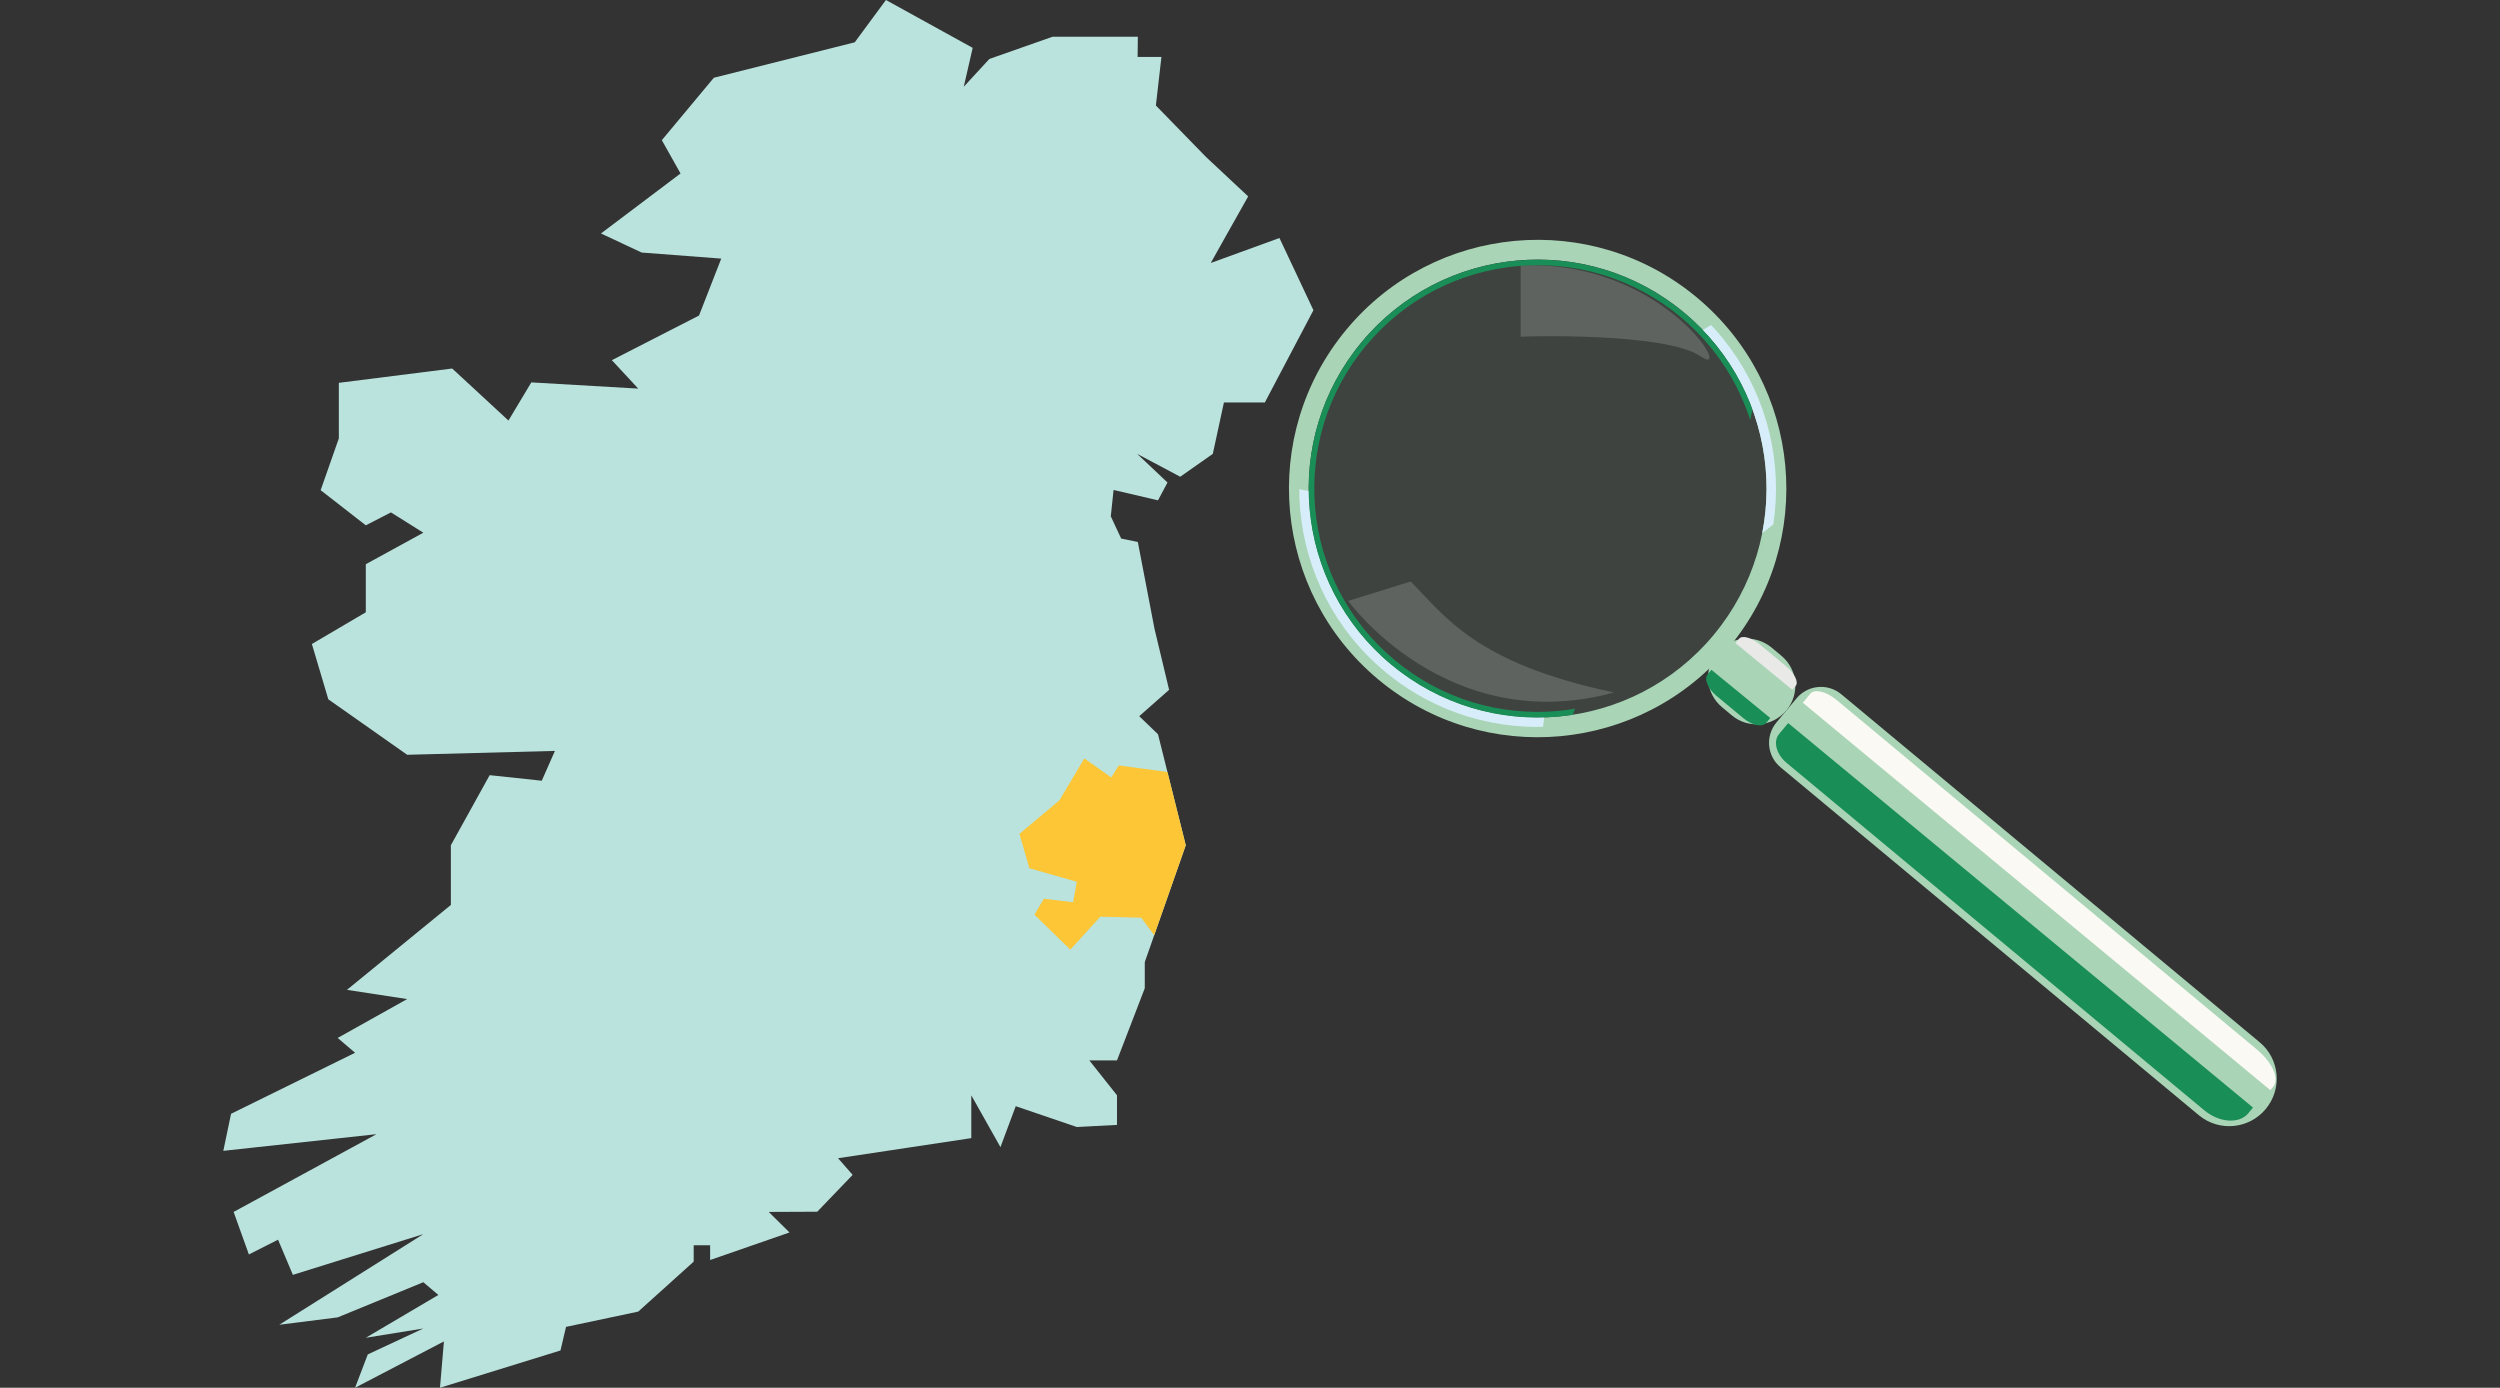 <?xml version="1.0" encoding="utf-8"?>
<!-- Generator: Adobe Illustrator 26.5.0, SVG Export Plug-In . SVG Version: 6.00 Build 0)  -->
<svg version="1.1" id="Layer_1" xmlns="http://www.w3.org/2000/svg" xmlns:xlink="http://www.w3.org/1999/xlink" x="0px" y="0px"
	 viewBox="0 0 342.12 189.91" style="enable-background:new 0 0 342.12 189.91;" xml:space="preserve">
<rect x="0" y="0" width="342.12" height="189.91" fill="#333333" stroke="none"/>
<style type="text/css">
	.st0{fill:#BAE3DD;}
	.st1{fill:#E0D3CC;}
	.st2{fill:#FCC637;}
	.st3{fill:#A9D4B6;}
	.st4{display:none;fill:#A9D4B6;}
	.st5{opacity:0.1;fill:#A9D4B6;}
	.st6{clip-path:url(#SVGID_00000107561886677330972040000004791450619180047264_);fill:#D7EEFA;}
	.st7{fill:#1A8E57;}
	.st8{fill:#FAF9F3;}
	.st9{fill:#E9E9E8;}
	.st10{opacity:0.17;fill:#FFFFFF;}
	.st11{clip-path:url(#SVGID_00000144337148170400992290000015709293865379031199_);fill:#1A8E57;}
</style>
<polygon class="st0" points="87.34,179.49 94.93,172.65 94.93,170.41 97.18,170.41 97.18,172.43 108.04,168.66 105.2,165.85 
	111.84,165.82 116.68,160.78 114.69,158.5 132.92,155.75 132.92,149.89 136.91,156.98 139,151.38 147.36,154.23 152.86,153.94 
	152.86,149.89 149.07,145.11 152.86,145.11 156.66,135.24 156.66,131.66 162.27,115.67 158.47,100.48 155.9,98.01 159.99,94.4 
	157.99,86.04 155.71,74.17 153.43,73.7 152.01,70.66 152.39,67.05 158.47,68.47 159.77,66.03 155.62,62.11 161.51,65.24 
	165.97,62.11 167.49,55.08 173.09,55.08 179.74,42.45 175.09,32.57 165.69,35.99 167.82,32.19 170.81,26.88 165.02,21.46 
	158.18,14.44 158.94,7.79 155.68,7.79 155.71,5.03 144.03,5.03 135.39,8.07 131.89,11.87 133.11,6.55 121.24,0 116.97,5.79 
	97.69,10.64 90.57,19.18 93.13,23.74 82.24,31.95 87.81,34.56 98.7,35.39 95.66,43.18 83.73,49.29 87.34,53.18 72.71,52.33 
	69.58,57.55 61.88,50.43 46.37,52.39 46.37,59.99 43.88,67.08 50.06,71.89 53.5,70.12 57.93,72.9 50.06,77.21 50.06,83.79 
	42.68,88.13 44.93,95.7 55.72,103.29 75.94,102.76 74.14,106.84 67.01,106.08 61.7,115.67 61.7,123.84 47.48,135.46 55.72,136.72 
	46.21,142.04 48.59,144.07 31.62,152.42 30.56,157.49 51.52,155.21 31.97,165.85 34.06,171.67 38.05,169.65 40.08,174.46 
	57.93,168.89 38.22,181.29 46.21,180.28 57.93,175.47 59.99,177.21 50.06,183.07 57.93,181.8 50.33,185.35 48.59,189.91 
	60.75,183.57 60.21,189.91 76.7,184.81 77.46,181.58 "/>
<polygon class="st2" points="159.76,105.64 153.1,104.75 152.08,106.39 148.39,103.79 144.97,109.53 139.51,114.11 140.87,118.82 
	147.36,120.67 146.85,123.47 142.85,122.99 141.56,125.17 146.47,129.96 150.57,125.45 156.17,125.58 157.95,127.99 162.27,115.67 
	"/>
<path class="st3" d="M310.06,151.77L310.06,151.77c-2.3,2.76-6.4,3.14-9.16,0.84L243.66,105c-1.85-1.54-2.1-4.28-0.56-6.13l2.75-3.3
	c1.54-1.85,4.28-2.1,6.13-0.56l57.24,47.61C311.98,144.9,312.36,149,310.06,151.77z"/>
<path class="st3" d="M237,97.9l-1.34-1.12c-2.25-1.87-2.56-5.22-0.69-7.47l0,0c1.87-2.25,5.22-2.56,7.47-0.69l1.34,1.12
	c2.25,1.87,2.56,5.22,0.69,7.47v0C242.59,99.46,239.25,99.77,237,97.9z"/>
<g>
	
		<ellipse transform="matrix(0.933 -0.36 0.36 0.933 -3.296 78.861)" class="st4" cx="209.81" cy="48.27" rx="31.33" ry="31.33"/>
	
		<ellipse transform="matrix(0.92 -0.392 0.392 0.92 -2.15 85.989)" class="st4" cx="209.81" cy="48.27" rx="31.33" ry="31.33"/>
	<g>
		<path class="st3" d="M232.19,40.69c-14.45-12.02-35.91-10.05-47.93,4.4c-12.02,14.45-10.05,35.91,4.4,47.93
			c14.45,12.02,35.91,10.05,47.93-4.4C248.61,74.17,246.64,52.71,232.19,40.69z M234.51,86.89c-11.06,13.3-30.82,15.12-44.12,4.05
			c-13.3-11.06-15.12-30.82-4.05-44.12c11.06-13.3,30.82-15.12,44.12-4.05C243.76,53.84,245.57,73.59,234.51,86.89z"/>
		
			<ellipse transform="matrix(0.92 -0.392 0.392 0.92 -9.438 87.897)" class="st5" cx="210.85" cy="67.09" rx="31.33" ry="31.33"/>
	</g>
</g>
<g>
	<defs>
		<path id="SVGID_1_" d="M170.02,65.74c0.73,0,22.46,3.66,22.46,3.66l45.4-27.15l20.76,17.14L237.87,75.5l-26.11,19.08l-1.34,10.95
			l-25.93,0.88L170.02,65.74z"/>
	</defs>
	<clipPath id="SVGID_00000061470117681991734120000008057790033881677972_">
		<use xlink:href="#SVGID_1_"  style="overflow:visible;"/>
	</clipPath>
	<path style="clip-path:url(#SVGID_00000061470117681991734120000008057790033881677972_);fill:#D7EEFA;" d="M231.28,41.78
		c-13.85-11.52-34.42-9.63-45.94,4.22c-11.52,13.85-9.63,34.42,4.22,45.94s34.42,9.63,45.94-4.22
		C247.02,73.87,245.13,53.3,231.28,41.78z M234.51,86.89c-11.06,13.3-30.82,15.12-44.12,4.05c-13.3-11.06-15.12-30.82-4.05-44.12
		c11.06-13.3,30.82-15.12,44.12-4.05C243.76,53.84,245.57,73.59,234.51,86.89z"/>
</g>
<path class="st7" d="M308.32,151.57l-0.64,0.77c-1.25,1.51-3.97,1.32-6.07-0.43l-57.13-47.52c-1.4-1.17-1.86-2.93-1.02-3.94
	l1.25-1.5"/>
<path class="st8" d="M246.71,96.17l1.03-1.24c0.58-0.7,2.19-0.31,3.61,0.87l57.5,47.82c2.11,1.75,3.12,4.02,2.26,5.06l-0.42,0.51"/>
<path class="st7" d="M242.26,98.26l-0.56,0.67c-0.53,0.64-1.93,0.34-3.13-0.65l-3.67-3.05c-1.2-1-1.74-2.32-1.21-2.96l0.51-0.61"/>
<path class="st9" d="M237.49,88.01l0.5-0.6c0.43-0.52,1.72-0.15,2.88,0.81l3.55,2.95c1.16,0.97,1.75,2.17,1.32,2.68l-0.46,0.55"/>
<path class="st10" d="M220.88,94.76c-19.01-3.97-23.22-10.56-27.84-15.19l-8.54,2.67C184.49,82.24,198.04,101,220.88,94.76z"/>
<path class="st10" d="M208.1,46.09c0.31-0.08,19.84-0.63,24.64,2.68c4.8,3.31-5.04-13.3-24.64-12.44V46.09z"/>
<g>
	<defs>
		<path id="SVGID_00000183953217038358047740000014748543472616795826_" d="M214.33,108.73c-3.9-3.2,6.55-24.53,6.55-24.53l17-18.59
			c0,0,3.34-16.83,3.81-18.33c0.47-1.5-13.04-26.34-13.04-26.34s-30.21,9.76-31.5,10.43c-1.29,0.67-23.24,13.38-23.5,14.38
			c-0.26,1-0.99,27.42-0.99,27.42l11.83,33.23L214.33,108.73z"/>
	</defs>
	<clipPath id="SVGID_00000031203770754199099860000015799800328966362536_">
		<use xlink:href="#SVGID_00000183953217038358047740000014748543472616795826_"  style="overflow:visible;"/>
	</clipPath>
	<path style="clip-path:url(#SVGID_00000031203770754199099860000015799800328966362536_);fill:#1A8E57;" d="M230.45,42.78
		c-13.3-11.06-33.05-9.25-44.12,4.05c-11.06,13.3-9.25,33.05,4.05,44.12c13.3,11.06,33.05,9.25,44.12-4.05
		C245.57,73.59,243.76,53.84,230.45,42.78z M233.92,86.4c-10.79,12.98-30.06,14.75-43.04,3.95c-12.98-10.79-14.75-30.06-3.95-43.04
		c10.79-12.98,30.06-14.75,43.04-3.95C242.94,54.16,244.71,73.43,233.92,86.4z"/>
</g>
</svg>
